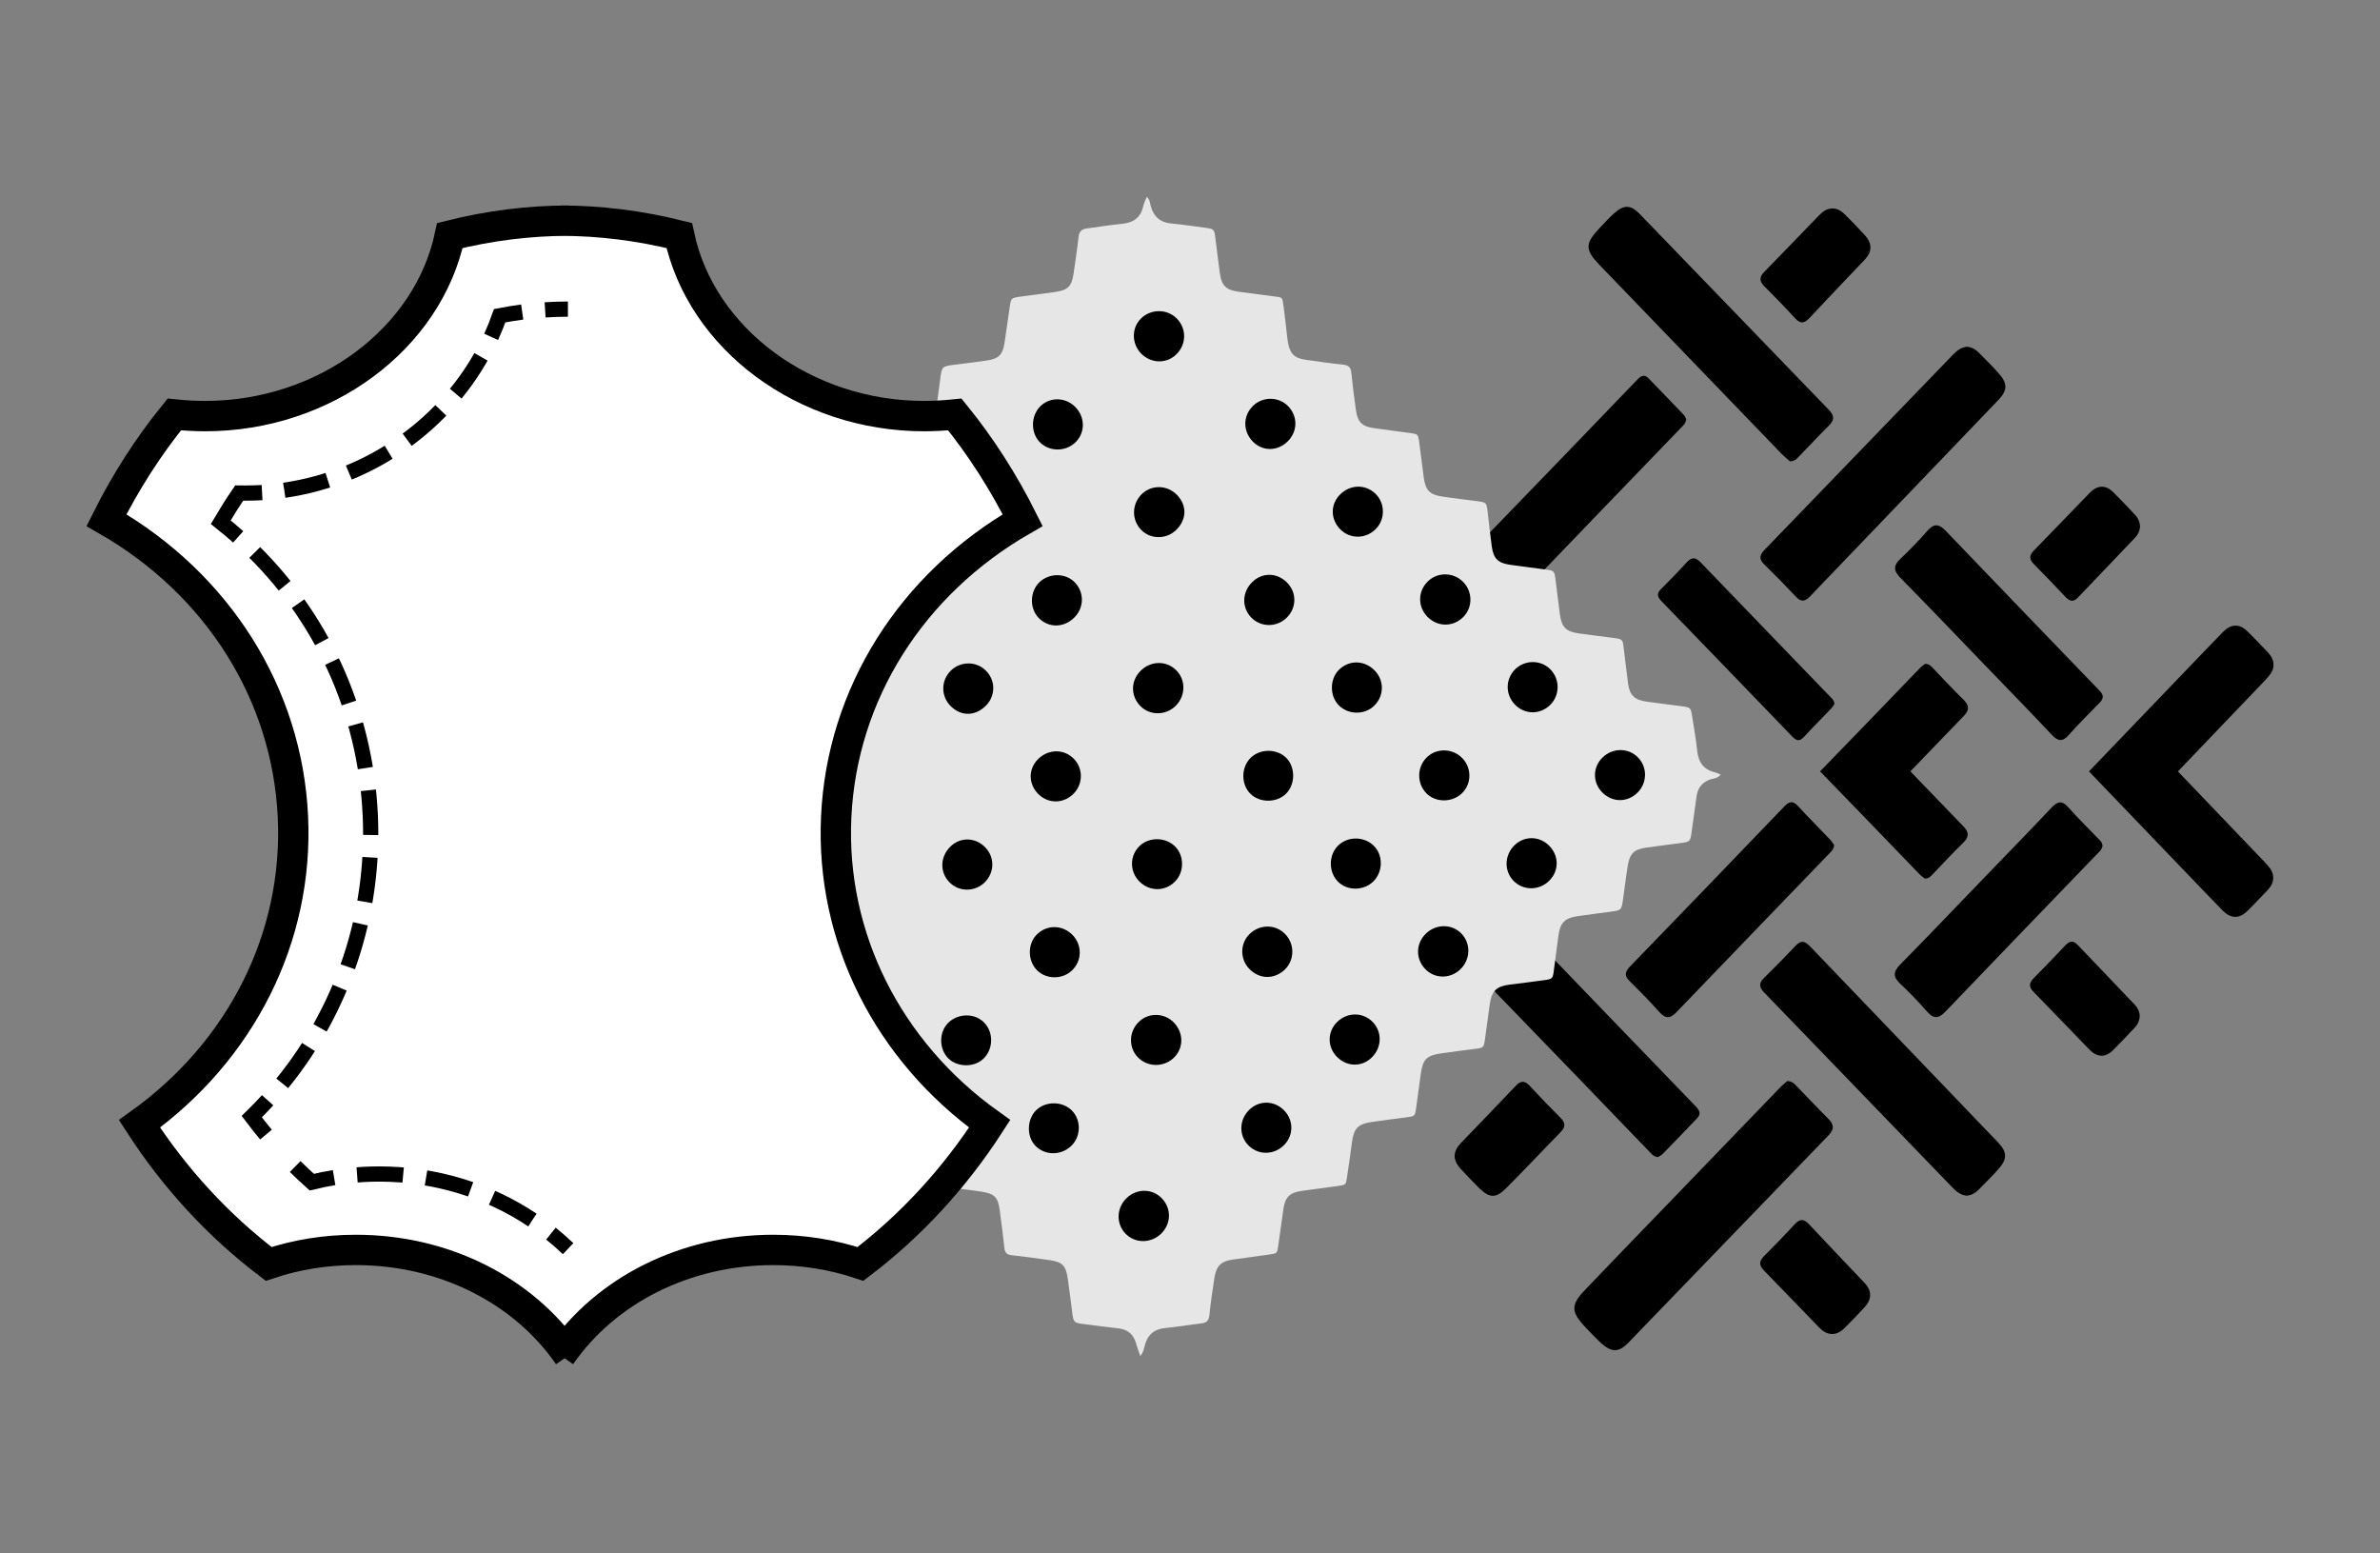 <?xml version="1.0" encoding="utf-8"?>
<!-- Generator: Adobe Illustrator 28.3.0, SVG Export Plug-In . SVG Version: 6.00 Build 0)  -->
<svg version="1.1" xmlns="http://www.w3.org/2000/svg" xmlns:xlink="http://www.w3.org/1999/xlink" x="0px" y="0px"
	 viewBox="0 0 245.2 160.01" style="enable-background:new 0 0 245.2 160.01;" xml:space="preserve">
<rect x="0" y="0" width="245.2" height="160.01" fill="#808080" stroke="none"/>
<style type="text/css">
	.st0{fill:none;stroke:#000000;stroke-width:6;stroke-miterlimit:10;}
	.st1{fill-rule:evenodd;clip-rule:evenodd;}
	.st2{fill:none;}
	.st3{fill:#383838;}
	.st4{fill:none;stroke:#000000;stroke-width:3.5;stroke-miterlimit:10;}
	.st5{fill:#333333;}
	.st6{fill:none;stroke:#000000;stroke-width:4;stroke-miterlimit:10;}
	.st7{fill:none;stroke:#000000;stroke-width:4;stroke-miterlimit:10;stroke-dasharray:9.173,8.154;}
	.st8{fill:none;stroke:#000000;stroke-width:4;stroke-miterlimit:10;stroke-dasharray:9.898,8.798;}
	.st9{fill:none;stroke:#000000;stroke-width:4;stroke-miterlimit:10;stroke-dasharray:9,8;}
	.st10{fill:none;stroke:#000000;stroke-width:5;stroke-miterlimit:10;}
	.st11{fill:#B3B3B3;}
	.st12{fill:#666666;}
	.st13{fill:#CCCCCC;}
	.st14{fill:#999999;}
	.st15{fill:#E6E6E6;}
	.st16{fill:#4D4D4D;}
	.st17{fill:#FFFFFF;}
	.st18{fill:#F2F2F2;}
	.st19{fill:none;stroke:#000000;stroke-width:3.501;stroke-miterlimit:10;}
	.st20{fill:none;stroke:#000000;stroke-width:1.569;stroke-miterlimit:10;}
	.st21{fill:none;stroke:#000000;stroke-width:1.569;stroke-miterlimit:10;stroke-dasharray:4.944,2.472;}
	.st22{fill:none;stroke:#000000;stroke-width:1.569;stroke-miterlimit:10;stroke-dasharray:4.497,2.249;}
	.st23{fill:none;stroke:#000000;stroke-width:1.569;stroke-miterlimit:10;stroke-dasharray:4.684,2.342;}
	.st24{fill:none;stroke:#000000;stroke-width:1.569;stroke-miterlimit:10;stroke-dasharray:5.042,2.521;}
	.st25{fill:none;stroke:#000000;stroke-width:1.569;stroke-miterlimit:10;stroke-dasharray:4.683,2.341;}
	.st26{fill:none;stroke:#000000;stroke-width:1.569;stroke-miterlimit:10;stroke-dasharray:4.497,2.248;}
	.st27{fill:none;stroke:#000000;stroke-width:1.569;stroke-miterlimit:10;stroke-dasharray:4.94,2.47;}
	.st28{fill:#FFFFFF;stroke:#000000;stroke-width:4.792;stroke-miterlimit:10;}
	.st29{fill:none;stroke:#000000;stroke-width:2.402;stroke-miterlimit:10;}
	.st30{fill:none;stroke:#000000;stroke-width:2.402;stroke-miterlimit:10;stroke-dasharray:7.28,3.64;}
	.st31{fill:none;stroke:#000000;stroke-width:2.402;stroke-miterlimit:10;stroke-dasharray:7.073,3.537;}
	.st32{fill:none;stroke:#000000;stroke-width:2.402;stroke-miterlimit:10;stroke-dasharray:7.061,3.53;}
	.st33{fill:#FFFFFF;stroke:#000000;stroke-width:4.11;stroke-miterlimit:10;}
	.st34{fill:none;stroke:#000000;stroke-width:2.06;stroke-miterlimit:10;}
	.st35{fill:none;stroke:#000000;stroke-width:2.06;stroke-miterlimit:10;stroke-dasharray:6.244,3.122;}
	.st36{fill:none;stroke:#000000;stroke-width:2.06;stroke-miterlimit:10;stroke-dasharray:6.066,3.033;}
	.st37{fill:none;stroke:#000000;stroke-width:2.06;stroke-miterlimit:10;stroke-dasharray:6.056,3.028;}
	.st38{fill:none;stroke:#000000;stroke-width:1.568;stroke-miterlimit:10;}
	.st39{fill:none;stroke:#000000;stroke-width:1.568;stroke-miterlimit:10;stroke-dasharray:4.75,2.375;}
	.st40{fill:none;stroke:#000000;stroke-width:1.568;stroke-miterlimit:10;stroke-dasharray:4.614,2.307;}
	.st41{fill:none;stroke:#000000;stroke-width:1.568;stroke-miterlimit:10;stroke-dasharray:4.608,2.304;}
	.st42{fill:#FFFFFF;stroke:#000000;stroke-width:3.127;stroke-miterlimit:10;}
	.st43{fill:none;stroke:#000000;stroke-width:1.49;stroke-miterlimit:10;}
	.st44{fill:none;stroke:#000000;stroke-width:1.49;stroke-miterlimit:10;stroke-dasharray:4.513,2.257;}
	.st45{fill:none;stroke:#000000;stroke-width:1.49;stroke-miterlimit:10;stroke-dasharray:4.384,2.192;}
	.st46{fill:none;stroke:#000000;stroke-width:1.49;stroke-miterlimit:10;stroke-dasharray:4.378,2.189;}
	.st47{fill:#FFFFFF;stroke:#000000;stroke-width:2.971;stroke-miterlimit:10;}
</style>
<g id="Livello_1">
</g>
<g id="Livello_2">
	<g>
		<g>
			<path d="M184.12,111.36c0.52,0,0.76,0.29,1,0.54c1.09,1.12,2.15,2.26,3.26,3.36c0.61,0.61,0.58,1.09-0.01,1.7
				c-6.88,7.11-13.74,14.25-20.62,21.36c-0.97,1-1.71,0.99-2.76,0.06c-0.56-0.5-1.08-1.07-1.6-1.61c-1.58-1.66-1.59-2.35-0.03-3.97
				c3.08-3.22,6.18-6.42,9.28-9.63c3.53-3.66,7.05-7.32,10.58-10.97C183.53,111.87,183.87,111.59,184.12,111.36z"/>
			<path d="M202.59,123.16c-0.58-0.06-1.01-0.4-1.4-0.8c-6.47-6.7-12.94-13.41-19.42-20.11c-0.5-0.52-0.62-0.94-0.05-1.5
				c1.12-1.09,2.21-2.2,3.28-3.34c0.53-0.56,0.93-0.5,1.45,0.04c6.47,6.76,12.97,13.51,19.44,20.27c0.92,0.97,0.9,1.69,0.01,2.69
				c-0.64,0.73-1.34,1.41-2.02,2.1C203.52,122.88,203.1,123.14,202.59,123.16z"/>
			<path d="M229,93.8c-1.34-1.37-2.69-2.79-4.03-4.18c-3.27-3.39-6.5-6.79-9.77-10.18h9.16c2.98,3.11,5.96,6.23,8.94,9.34
				c0.42,0.48,0.9,0.91,0.9,1.62c0,0.51-0.24,0.91-0.56,1.27c-0.71,0.73-1.39,1.47-2.12,2.18C230.69,94.66,229.83,94.63,229,93.8z"
				/>
			<path d="M216.61,87.16c-0.07,0.37-0.34,0.58-0.57,0.82c-5.21,5.41-10.43,10.8-15.62,16.23c-0.75,0.78-1.25,0.72-1.92-0.05
				c-0.86-0.98-1.77-1.93-2.72-2.82c-0.76-0.71-0.75-1.24-0.01-1.99c2.93-2.97,5.81-6,8.71-9c2.28-2.37,4.59-4.72,6.84-7.12
				c0.66-0.71,1.14-0.81,1.81-0.03c0.94,1.08,1.98,2.07,2.97,3.11C216.34,86.55,216.61,86.77,216.61,87.16z"/>
			<path d="M170.8,119.19c-0.46-0.05-0.66-0.34-0.89-0.58c-5.24-5.43-10.47-10.88-15.73-16.29c-0.65-0.67-0.67-1.15,0-1.8
				c1.03-0.99,2.01-2.04,2.99-3.09c0.53-0.57,0.96-0.67,1.55-0.05c5.32,5.54,10.65,11.06,15.98,16.58c0.35,0.37,0.6,0.74,0.16,1.21
				c-1.2,1.25-2.39,2.5-3.6,3.73C171.11,119.04,170.91,119.12,170.8,119.19z"/>
			<path d="M198.31,90.5c-0.17-0.13-0.42-0.3-0.61-0.51c-3.39-3.52-6.81-7.06-10.21-10.56h9.3c1.81,1.87,3.64,3.77,5.45,5.65
				c0.59,0.58,0.68,1.06,0.05,1.7c-1.1,1.06-2.12,2.18-3.17,3.27C198.92,90.25,198.73,90.5,198.31,90.5z"/>
			<path d="M188.96,87.04c-0.03,0.48-0.32,0.68-0.54,0.92c-5.24,5.44-10.48,10.86-15.71,16.31c-0.65,0.68-1.12,0.67-1.74-0.01
				c-0.99-1.1-2.02-2.16-3.07-3.19c-0.55-0.54-0.51-0.95,0.01-1.49c5.31-5.48,10.61-10.98,15.89-16.48
				c0.49-0.51,0.87-0.69,1.43-0.08c1.08,1.18,2.22,2.31,3.32,3.47C188.73,86.67,188.85,86.89,188.96,87.04z"/>
			<path d="M188.79,137.41c-0.58,0.01-1.02-0.31-1.41-0.71c-1.88-1.93-3.74-3.89-5.63-5.81c-0.53-0.54-0.55-0.96-0.01-1.5
				c1.07-1.07,2.13-2.16,3.16-3.28c0.5-0.55,0.91-0.6,1.45-0.03c1.9,2.03,3.82,4.04,5.74,6.06c0.78,0.83,0.76,1.68,0.02,2.5
				c-0.68,0.75-1.39,1.47-2.1,2.18C189.67,137.16,189.27,137.4,188.79,137.41z"/>
			<path d="M220.45,104.67c-0.03,0.45-0.2,0.84-0.49,1.15c-0.75,0.8-1.5,1.6-2.27,2.36c-0.8,0.79-1.64,0.73-2.41-0.05
				c-1.94-1.99-3.85-4-5.79-5.98c-0.5-0.51-0.44-0.92,0.04-1.4c1.1-1.1,2.17-2.23,3.24-3.36c0.42-0.44,0.79-0.56,1.26-0.08
				c1.97,2.07,3.96,4.13,5.93,6.21C220.25,103.83,220.43,104.22,220.45,104.67z"/>
			<path d="M149.86,119.13c0.01-0.57,0.27-1,0.63-1.37c1.89-1.97,3.8-3.93,5.68-5.92c0.53-0.56,0.93-0.53,1.44,0.02
				c1.03,1.11,2.08,2.21,3.15,3.27c0.54,0.53,0.54,0.96,0.01,1.5c-1.89,1.92-3.72,3.89-5.63,5.79c-1.04,1.04-1.7,0.99-2.77-0.06
				c-0.63-0.62-1.23-1.27-1.84-1.91C150.18,120.08,149.91,119.65,149.86,119.13z"/>
			<path d="M184.4,47.52c0.5,0,0.72-0.27,0.95-0.51c1.03-1.06,2.03-2.14,3.08-3.18c0.58-0.58,0.55-1.03-0.01-1.61
				c-6.51-6.73-13-13.48-19.51-20.2c-0.92-0.95-1.62-0.94-2.61-0.05c-0.53,0.47-1.02,1.01-1.51,1.53c-1.49,1.57-1.51,2.22-0.03,3.76
				c2.92,3.04,5.85,6.07,8.78,9.11c3.34,3.46,6.67,6.92,10.01,10.38C183.84,47.04,184.17,47.3,184.4,47.52z"/>
			<path d="M202.62,35.72c-0.58,0.06-1.01,0.4-1.4,0.8c-6.47,6.7-12.94,13.41-19.42,20.11c-0.5,0.52-0.62,0.94-0.05,1.5
				c1.12,1.09,2.21,2.2,3.28,3.34c0.53,0.56,0.93,0.5,1.45-0.04c6.47-6.76,12.97-13.51,19.44-20.27c0.92-0.97,0.9-1.69,0.01-2.69
				c-0.64-0.73-1.34-1.41-2.02-2.1C203.55,36,203.13,35.74,202.62,35.72z"/>
			<path d="M229.03,65.09c-1.34,1.37-2.69,2.79-4.03,4.18c-3.27,3.39-6.5,6.79-9.77,10.18h9.16c2.98-3.11,5.96-6.23,8.94-9.34
				c0.42-0.48,0.9-0.91,0.9-1.62c0-0.51-0.24-0.91-0.56-1.27c-0.71-0.73-1.39-1.47-2.12-2.18
				C230.72,64.22,229.86,64.25,229.03,65.09z"/>
			<path d="M216.64,71.72c-0.07-0.37-0.34-0.58-0.57-0.82c-5.21-5.41-10.43-10.8-15.62-16.23c-0.75-0.78-1.25-0.72-1.92,0.05
				c-0.86,0.98-1.77,1.93-2.72,2.82c-0.76,0.71-0.75,1.24-0.01,1.99c2.93,2.97,5.81,6,8.71,9c2.28,2.37,4.59,4.72,6.84,7.12
				c0.66,0.71,1.14,0.81,1.81,0.03c0.94-1.08,1.98-2.07,2.97-3.11C216.37,72.33,216.64,72.11,216.64,71.72z"/>
			<path d="M198.34,68.38c-0.17,0.13-0.42,0.3-0.61,0.51c-3.39,3.52-6.81,7.06-10.21,10.56h9.3c1.81-1.87,3.64-3.77,5.45-5.65
				c0.59-0.58,0.68-1.06,0.05-1.7c-1.1-1.06-2.12-2.18-3.17-3.27C198.95,68.63,198.75,68.38,198.34,68.38z"/>
			<path d="M188.99,72.52c-0.02-0.4-0.27-0.58-0.46-0.78c-4.44-4.6-8.88-9.19-13.31-13.8c-0.55-0.57-0.95-0.57-1.47,0.01
				c-0.84,0.93-1.71,1.82-2.6,2.7c-0.47,0.46-0.43,0.8,0.01,1.26c4.5,4.64,8.99,9.29,13.47,13.94c0.42,0.43,0.74,0.58,1.21,0.07
				c0.92-1,1.88-1.96,2.82-2.94C188.79,72.84,188.9,72.65,188.99,72.52z"/>
			<path d="M188.82,21.47c-0.58-0.01-1.02,0.31-1.41,0.71c-1.88,1.93-3.74,3.89-5.63,5.81c-0.53,0.54-0.55,0.96-0.01,1.5
				c1.07,1.07,2.13,2.16,3.16,3.28c0.5,0.55,0.91,0.6,1.45,0.03c1.9-2.03,3.82-4.04,5.74-6.06c0.78-0.83,0.76-1.68,0.02-2.5
				c-0.68-0.75-1.39-1.47-2.1-2.18C189.7,21.73,189.3,21.48,188.82,21.47z"/>
			<path d="M220.48,54.21c-0.03-0.45-0.2-0.84-0.49-1.15c-0.75-0.8-1.5-1.6-2.27-2.36c-0.8-0.79-1.64-0.73-2.41,0.05
				c-1.94,1.99-3.85,4-5.79,5.98c-0.5,0.51-0.44,0.92,0.04,1.4c1.1,1.1,2.17,2.23,3.24,3.36c0.42,0.44,0.79,0.56,1.26,0.08
				c1.97-2.07,3.96-4.13,5.93-6.21C220.28,55.05,220.46,54.66,220.48,54.21z"/>
			<path d="M173.72,43.17c-0.05,0.47-0.33,0.68-0.56,0.92c-5.24,5.44-10.49,10.86-15.71,16.31c-0.64,0.67-1.11,0.69-1.74,0
				c-0.96-1.07-1.97-2.09-2.98-3.1c-0.55-0.55-0.64-1-0.05-1.61c5.34-5.51,10.67-11.04,15.99-16.57c0.35-0.37,0.72-0.62,1.16-0.16
				c1.2,1.24,2.41,2.48,3.6,3.73C173.58,42.84,173.66,43.05,173.72,43.17z"/>
		</g>
		<path class="st15" d="M177.28,79.79c-0.24-0.1-0.39-0.18-0.54-0.22c-1.22-0.27-1.77-1.05-1.89-2.27
			c-0.12-1.16-0.33-2.31-0.51-3.47c-0.15-0.95-0.16-0.96-1.14-1.09c-1.19-0.16-2.38-0.3-3.57-0.47c-1.27-0.18-1.75-0.67-1.91-1.94
			c-0.15-1.19-0.29-2.38-0.44-3.58c-0.1-0.88-0.12-0.91-0.98-1.03c-1.22-0.17-2.45-0.3-3.67-0.48c-1.28-0.18-1.74-0.64-1.92-1.93
			c-0.16-1.19-0.29-2.38-0.45-3.58c-0.12-0.94-0.14-0.95-1.05-1.07c-1.22-0.17-2.45-0.31-3.67-0.49c-1.22-0.18-1.68-0.65-1.85-1.88
			c-0.16-1.19-0.29-2.39-0.43-3.58c-0.11-0.94-0.13-0.96-1.04-1.08c-1.19-0.16-2.38-0.3-3.57-0.47c-1.36-0.2-1.79-0.64-1.97-1.99
			c-0.16-1.19-0.3-2.38-0.46-3.57c-0.12-0.89-0.13-0.88-0.97-1c-1.26-0.17-2.51-0.33-3.76-0.51c-1.17-0.17-1.63-0.64-1.79-1.82
			c-0.18-1.29-0.35-2.57-0.48-3.87c-0.05-0.56-0.28-0.78-0.84-0.84c-1.29-0.13-2.58-0.32-3.86-0.5c-1.18-0.17-1.62-0.62-1.83-1.79
			c-0.03-0.19-0.06-0.38-0.08-0.58c-0.11-0.97-0.21-1.94-0.34-2.9c-0.18-1.34-0.08-1.12-1.24-1.29c-1.16-0.17-2.32-0.29-3.48-0.46
			c-1.23-0.17-1.7-0.64-1.87-1.86c-0.17-1.25-0.31-2.51-0.48-3.77c-0.11-0.79-0.15-0.83-0.96-0.94c-1.19-0.16-2.38-0.34-3.58-0.45
			c-1.16-0.11-1.82-0.73-2.11-1.82c-0.08-0.29-0.07-0.64-0.41-0.92c-0.14,0.36-0.29,0.65-0.36,0.96c-0.26,1.21-1.04,1.71-2.22,1.82
			c-1.2,0.11-2.39,0.32-3.58,0.47c-0.53,0.07-0.8,0.31-0.86,0.86c-0.14,1.26-0.33,2.52-0.51,3.77c-0.2,1.34-0.57,1.72-1.92,1.92
			c-1.22,0.18-2.45,0.31-3.68,0.49c-0.81,0.12-0.85,0.17-0.97,0.96c-0.2,1.29-0.36,2.58-0.56,3.86c-0.18,1.15-0.62,1.57-1.78,1.74
			c-1.09,0.16-2.19,0.29-3.29,0.43c-1.39,0.17-1.38,0.17-1.56,1.6c-0.13,1.07-0.28,2.13-0.44,3.19c-0.19,1.26-0.61,1.67-1.88,1.86
			c-1.22,0.18-2.45,0.33-3.67,0.5c-0.86,0.12-0.88,0.14-1.02,1.02c-0.19,1.25-0.33,2.52-0.52,3.77c-0.18,1.18-0.6,1.58-1.76,1.75
			c-1.26,0.18-2.52,0.33-3.77,0.51c-0.86,0.12-0.89,0.14-1.02,1.02c-0.18,1.19-0.34,2.38-0.5,3.58c-0.19,1.38-0.6,1.81-1.96,2
			c-1.19,0.17-2.39,0.31-3.58,0.47c-0.89,0.12-0.94,0.16-1.08,1.08c-0.17,1.16-0.31,2.32-0.48,3.48c-0.22,1.5-0.63,1.89-2.12,2.07
			c-1.16,0.14-2.32,0.28-3.48,0.45c-0.84,0.12-0.9,0.2-1.01,1.03c-0.16,1.19-0.31,2.39-0.48,3.58c-0.2,1.38-0.63,1.81-1.99,1.98
			c-1.19,0.16-2.39,0.31-3.58,0.46c-0.94,0.12-0.94,0.12-1.09,1.03c-0.21,1.25-0.43,2.5-0.6,3.76c-0.14,1.06-0.63,1.74-1.71,1.98
			c-0.26,0.06-0.59,0.07-0.76,0.43c0.32,0.12,0.62,0.26,0.92,0.33c1.07,0.24,1.57,0.9,1.67,1.98c0.11,1.2,0.28,2.39,0.45,3.58
			c0.12,0.87,0.2,0.94,1.09,1.05c1.19,0.15,2.38,0.29,3.58,0.44c1.25,0.16,1.68,0.58,1.86,1.85c0.17,1.19,0.3,2.38,0.46,3.57
			c0.14,1.01,0.16,1.03,1.2,1.17c1.25,0.17,2.51,0.34,3.77,0.5c0.89,0.11,1.39,0.62,1.55,1.49c0.04,0.22,0.08,0.45,0.1,0.67
			c0.14,1.13,0.27,2.26,0.42,3.38c0.1,0.79,0.17,0.87,0.94,0.97c1.13,0.15,2.25,0.29,3.38,0.43c1.64,0.19,2.07,0.62,2.26,2.24
			c0.13,1.1,0.26,2.19,0.41,3.29c0.13,0.94,0.17,0.98,1.15,1.11c1.13,0.15,2.25,0.28,3.38,0.44c1.53,0.21,1.84,0.53,2.05,2.09
			c0.15,1.13,0.27,2.26,0.42,3.38c0.13,0.94,0.17,0.98,1.15,1.12c1.16,0.16,2.32,0.29,3.48,0.45c1.39,0.2,1.79,0.61,1.96,1.97
			c0.14,1.16,0.28,2.32,0.42,3.48c0.11,0.92,0.2,1.02,1.13,1.15c1.19,0.16,2.39,0.27,3.57,0.46c1.36,0.21,1.7,0.58,1.88,1.94
			c0.17,1.29,0.34,2.57,0.48,3.87c0.05,0.47,0.24,0.67,0.72,0.73c1.29,0.14,2.58,0.32,3.86,0.5c1.37,0.19,1.74,0.53,1.94,1.88
			c0.18,1.19,0.31,2.38,0.47,3.57c0.13,0.99,0.19,1.03,1.21,1.15c1.16,0.14,2.32,0.31,3.48,0.43c0.99,0.1,1.61,0.6,1.88,1.55
			c0.12,0.42,0.27,0.83,0.44,1.31c0.32-0.39,0.37-0.75,0.46-1.09c0.29-1.11,0.98-1.7,2.14-1.8c1.23-0.11,2.45-0.33,3.68-0.47
			c0.54-0.06,0.78-0.29,0.84-0.86c0.13-1.29,0.32-2.58,0.52-3.87c0.2-1.23,0.7-1.68,1.92-1.85c1.26-0.17,2.52-0.34,3.77-0.52
			c0.75-0.11,0.77-0.12,0.88-0.9c0.19-1.26,0.34-2.51,0.53-3.77c0.18-1.24,0.64-1.7,1.88-1.88c1.26-0.18,2.52-0.33,3.77-0.51
			c0.78-0.11,0.79-0.12,0.9-0.87c0.18-1.19,0.35-2.38,0.51-3.58c0.19-1.47,0.6-1.93,2.06-2.14c1.19-0.18,2.39-0.32,3.58-0.48
			c0.83-0.11,0.85-0.11,0.97-0.92c0.18-1.19,0.32-2.39,0.49-3.58c0.21-1.49,0.6-1.87,2.12-2.09c1.16-0.17,2.32-0.31,3.48-0.46
			c0.86-0.11,0.88-0.11,1.01-1c0.17-1.19,0.32-2.39,0.49-3.58c0.2-1.4,0.68-1.86,2.06-2.04c1.19-0.15,2.39-0.29,3.58-0.46
			c0.81-0.11,0.86-0.17,0.96-0.96c0.16-1.19,0.31-2.39,0.47-3.58c0.18-1.38,0.65-1.86,2.05-2.06c1.1-0.16,2.19-0.29,3.29-0.44
			c1.15-0.16,1.16-0.16,1.32-1.27c0.17-1.16,0.3-2.32,0.49-3.48c0.2-1.25,0.65-1.68,1.9-1.86c1.16-0.17,2.32-0.3,3.48-0.46
			c1.05-0.14,1.06-0.15,1.2-1.16c0.17-1.22,0.35-2.45,0.51-3.67c0.12-0.9,0.62-1.47,1.48-1.76
			C176.56,80.2,176.94,80.18,177.28,79.79z"/>
		<path d="M141.51,90.77c-1,1.01-2.72,1.02-3.69,0.02c-0.94-0.98-0.95-2.65-0.02-3.63c0.97-1.02,2.66-1.05,3.69-0.08
			C142.51,88.03,142.51,89.76,141.51,90.77z"/>
		<path d="M121.12,72.71c-1.03,1.02-2.7,1.01-3.67-0.02c-0.98-1.04-0.96-2.57,0.06-3.59c1.05-1.05,2.65-1.08,3.67-0.06
			C122.19,70.04,122.16,71.68,121.12,72.71z"/>
		<path d="M116.07,123.41c1.06-1.02,2.68-1,3.66,0.06c0.97,1.04,0.93,2.58-0.09,3.59c-1.04,1.03-2.68,1.04-3.68,0.02
			C114.97,126.06,115.01,124.43,116.07,123.41z"/>
		<path d="M150.47,99.83c-1.06,1.03-2.68,1.01-3.66-0.04c-0.98-1.05-0.95-2.58,0.07-3.6c1.03-1.03,2.68-1.05,3.67-0.04
			C151.55,97.17,151.51,98.81,150.47,99.83z"/>
		<path d="M132.5,81.75c-0.97,0.97-2.74,0.97-3.7-0.01c-0.94-0.96-0.94-2.65,0-3.63c0.96-1,2.71-1.03,3.7-0.06
			C133.47,79,133.47,80.78,132.5,81.75z"/>
		<path d="M150.73,59.93c1.02,1.03,1.01,2.68-0.02,3.67c-1.05,1.01-2.64,0.98-3.66-0.08c-0.99-1.02-0.99-2.58,0.01-3.59
			C148.05,58.91,149.72,58.91,150.73,59.93z"/>
		<path d="M117.58,36.43c-1-1.01-1.02-2.62-0.05-3.6c1.01-1.02,2.67-1.04,3.68-0.05c1.06,1.05,1.05,2.7-0.04,3.74
			C120.18,37.49,118.58,37.45,117.58,36.43z"/>
		<path d="M106.75,114.36c0.99-0.97,2.74-0.94,3.7,0.05c0.95,0.98,0.92,2.64-0.06,3.6c-1.04,1.02-2.67,1.04-3.68,0.05
			C105.75,117.12,105.77,115.32,106.75,114.36z"/>
		<path d="M120.93,105.32c1.04,1.07,1.03,2.67-0.02,3.66c-1.05,0.98-2.69,0.95-3.68-0.07c-0.99-1.02-0.94-2.67,0.12-3.67
			C118.34,104.28,119.95,104.32,120.93,105.32z"/>
		<path d="M101.32,109.05c-0.94,0.92-2.69,0.9-3.63-0.04c-0.95-0.95-0.97-2.66-0.03-3.62c1.03-1.05,2.79-1.06,3.76-0.03
			C102.38,106.37,102.34,108.07,101.32,109.05z"/>
		<path d="M78.57,90.74c1.02-1.01,2.83-0.98,3.84,0.05c1,1.02,0.97,2.7-0.05,3.74c-1.06,1.07-2.74,1.09-3.81,0.05
			C77.53,93.6,77.55,91.75,78.57,90.74z"/>
		<path d="M85.66,84.84c-0.84,0.84-2.34,0.83-3.17-0.02c-0.83-0.85-0.81-2.35,0.05-3.16c0.84-0.8,2.28-0.79,3.1,0.02
			C86.49,82.51,86.5,84,85.66,84.84z"/>
		<path d="M128.71,99.8c-0.97-1-0.97-2.61,0.02-3.58c1.04-1.03,2.66-1.04,3.67-0.01c1,1.02,0.99,2.68-0.04,3.67
			C131.27,100.91,129.76,100.88,128.71,99.8z"/>
		<path d="M110.67,63.62c-1.07,1.06-2.62,1.08-3.65,0.04c-0.97-0.97-0.93-2.73,0.07-3.69c1.01-0.96,2.66-0.96,3.61-0.01
			C111.73,60.99,111.71,62.6,110.67,63.62z"/>
		<path d="M101.22,57.01c-1.02,1.01-2.85,0.99-3.84-0.04c-0.97-1.01-0.97-2.76,0-3.77c0.99-1.02,2.82-1.04,3.84-0.03
			C102.24,54.18,102.24,55.99,101.22,57.01z"/>
		<path d="M141.62,69.06c1.02,1.03,0.99,2.64-0.06,3.65c-0.98,0.94-2.63,0.93-3.61-0.04c-0.98-0.96-0.97-2.74,0.01-3.69
			C139.02,67.96,140.56,67.99,141.62,69.06z"/>
		<path d="M78.61,75.76c-1.05-1.03-1.07-2.74-0.03-3.82c0.99-1.03,2.65-1.04,3.72-0.01c1.11,1.06,1.17,2.75,0.13,3.8
			C81.39,76.78,79.67,76.8,78.61,75.76z"/>
		<path d="M88.04,66.34c-1.06-1.05-1.1-2.69-0.11-3.73c1.05-1.09,2.85-1.09,3.89-0.01c1.02,1.06,0.99,2.79-0.06,3.82
			C90.74,67.43,89.09,67.39,88.04,66.34z"/>
		<path d="M110.77,41.91c1.01,1.01,1.06,2.57,0.1,3.58c-1,1.06-2.75,1.08-3.75,0.05c-0.96-0.98-0.92-2.73,0.07-3.7
			C108.18,40.87,109.76,40.9,110.77,41.91z"/>
		<path d="M147,78.01c1.01-0.99,2.68-0.94,3.67,0.1c0.97,1.02,0.95,2.63-0.05,3.6c-1.01,0.98-2.74,0.98-3.69-0.02
			C145.95,80.66,145.98,79,147,78.01z"/>
		<path d="M106.82,99.92c-0.97-1-0.96-2.74,0.03-3.69c1.05-1.01,2.64-0.97,3.66,0.09c1.01,1.05,0.97,2.67-0.09,3.66
			C109.42,100.92,107.76,100.89,106.82,99.92z"/>
		<path d="M117.37,90.78c-1.02-1.04-0.99-2.67,0.06-3.66c1.01-0.95,2.72-0.89,3.68,0.12c0.93,0.98,0.89,2.66-0.09,3.6
			C119.98,91.86,118.4,91.83,117.37,90.78z"/>
		<path d="M101.58,72.68c-1.09,1.1-2.54,1.13-3.62,0.07c-1.03-1.01-1.04-2.63-0.02-3.65c0.99-0.99,2.59-1.02,3.59-0.06
			C102.58,70.03,102.6,71.65,101.58,72.68z"/>
		<path d="M159.71,72.61c-1.05,1.03-2.63,1.01-3.64-0.04c-1.01-1.05-0.98-2.66,0.06-3.66c1.01-0.96,2.61-0.95,3.59,0.03
			C160.73,69.96,160.72,71.61,159.71,72.61z"/>
		<path d="M132.54,63.65c-1.03,1-2.69,0.97-3.66-0.07c-0.98-1.05-0.91-2.63,0.16-3.65c1.03-0.99,2.54-0.95,3.56,0.08
			C133.62,61.04,133.6,62.63,132.54,63.65z"/>
		<path d="M121.17,54.59c-1,0.98-2.62,0.98-3.58,0.01c-1.04-1.05-1-2.72,0.08-3.74c1.01-0.95,2.59-0.9,3.58,0.11
			C122.31,52.06,122.28,53.52,121.17,54.59z"/>
		<path d="M132.69,45.44c-1.03,1.04-2.54,1.08-3.56,0.1c-1.09-1.05-1.11-2.68-0.05-3.72c0.99-0.98,2.6-0.99,3.59-0.02
			C133.71,42.82,133.72,44.4,132.69,45.44z"/>
		<path d="M132.32,117.92c-1.03,1.06-2.65,1.1-3.67,0.09c-1.03-1.01-1.01-2.63,0.03-3.67c1.01-1.01,2.56-1.01,3.58,0
			C133.28,115.35,133.3,116.9,132.32,117.92z"/>
		<path d="M101.51,87.29c0.99,1.02,0.96,2.57-0.05,3.59c-1.03,1.02-2.69,1.01-3.67-0.03c-1-1.05-0.93-2.63,0.15-3.67
			C98.96,86.2,100.5,86.24,101.51,87.29z"/>
		<path d="M137.74,108.86c-1.01-1.02-1-2.58,0.01-3.58c1.05-1.04,2.67-1.04,3.67-0.01c1,1.03,0.96,2.64-0.11,3.67
			C140.3,109.93,138.76,109.9,137.74,108.86z"/>
		<path d="M106.98,81.8c-1.03-1.02-1.06-2.56-0.06-3.58c1.04-1.06,2.64-1.11,3.67-0.1c1.03,1,1.02,2.66-0.02,3.67
			C109.54,82.8,107.99,82.8,106.98,81.8z"/>
		<path d="M159.62,87.13c1.01,1.03,1.01,2.57,0,3.58c-1.04,1.04-2.67,1.05-3.68,0.03c-1-1.02-0.96-2.65,0.1-3.68
			C157.06,86.07,158.61,86.1,159.62,87.13z"/>
		<path d="M165.06,81.61c-1-1.03-0.98-2.58,0.04-3.58c1.05-1.03,2.68-1.02,3.67,0.01c0.97,1,0.94,2.61-0.06,3.6
			C167.66,82.69,166.09,82.67,165.06,81.61z"/>
		<path d="M138.1,54.54c-1.03-1.02-1.06-2.56-0.06-3.58c1.04-1.07,2.63-1.11,3.67-0.1c1.02,1,1.02,2.67-0.01,3.67
			C140.67,55.53,139.09,55.53,138.1,54.54z"/>
		<g>
			<g>
				<path class="st38" d="M57.78,128.64c-0.57-0.54-1.16-1.06-1.77-1.55"/>
				<path class="st39" d="M54.09,125.69c-4.54-3.04-10.01-4.74-15.79-4.74c-1.16,0-2.32,0.07-3.46,0.21"/>
				<path class="st38" d="M33.67,121.32c-0.77,0.13-1.54,0.28-2.3,0.47c-0.58-0.52-1.15-1.06-1.71-1.61"/>
				<path class="st38" d="M26.65,116.89c-0.5-0.6-0.98-1.22-1.46-1.85c0.56-0.55,1.11-1.11,1.63-1.69"/>
				<path class="st40" d="M28.33,111.61c6.22-7.65,9.52-17.39,9.07-27.56c-0.48-10.83-5.1-20.76-12.75-27.94"/>
				<path class="st38" d="M23.79,55.33c-0.58-0.52-1.19-1.02-1.8-1.51c0.61-1.03,1.24-2.04,1.91-3.01c0.2,0,0.4,0.01,0.6,0.01
					c0.59,0,1.17-0.02,1.75-0.05"/>
				<path class="st41" d="M28.54,50.52c9.03-1.31,16.83-6.95,20.81-14.76"/>
				<path class="st38" d="M49.85,34.72c0.32-0.71,0.62-1.44,0.88-2.18c0.77-0.15,1.55-0.27,2.32-0.38"/>
				<path class="st38" d="M55.41,31.94c0.79-0.05,1.57-0.08,2.35-0.08"/>
			</g>
		</g>
		<path class="st42" d="M57.76,139.63c4.68-6.76,12.87-10.88,21.9-10.88c3.09,0,6.1,0.48,8.99,1.44c5.19-3.94,9.66-8.79,13.31-14.43
			c-10.5-7.5-16.39-19.23-15.81-31.62c0.59-12.64,7.73-23.97,19.21-30.56c-1.97-3.94-4.31-7.59-6.99-10.89
			c-1.07,0.11-2.13,0.17-3.18,0.17c-12.27,0-22.95-7.94-25.21-18.6c-4.04-1.01-8.15-1.53-12.22-1.53h0.81
			c-4.07,0-8.18,0.52-12.22,1.53c-2.26,10.67-12.93,18.6-25.21,18.6c-1.05,0-2.12-0.06-3.18-0.17c-2.68,3.3-5.02,6.95-6.99,10.89
			c11.48,6.58,18.62,17.91,19.21,30.56c0.58,12.39-5.31,24.12-15.81,31.62c3.65,5.64,8.12,10.49,13.31,14.43
			c2.89-0.97,5.91-1.44,8.99-1.44c9.04,0,17.22,4.12,21.9,10.88"/>
		<g>
			<g>
				<path class="st38" d="M58.53,128.62c-0.57-0.54-1.16-1.06-1.77-1.55"/>
				<path class="st39" d="M54.85,125.67c-4.54-3.04-10.01-4.74-15.79-4.74c-1.16,0-2.32,0.07-3.46,0.21"/>
				<path class="st38" d="M34.42,121.3c-0.77,0.13-1.54,0.28-2.3,0.47c-0.58-0.52-1.15-1.06-1.71-1.61"/>
				<path class="st38" d="M27.4,116.87c-0.5-0.6-0.98-1.22-1.46-1.85c0.56-0.55,1.11-1.11,1.63-1.69"/>
				<path class="st40" d="M29.08,111.59c6.22-7.65,9.52-17.39,9.07-27.56c-0.48-10.83-5.1-20.76-12.75-27.94"/>
				<path class="st38" d="M24.54,55.3c-0.58-0.52-1.19-1.02-1.8-1.51c0.61-1.03,1.24-2.04,1.91-3.01c0.2,0,0.4,0.01,0.6,0.01
					c0.59,0,1.17-0.02,1.75-0.05"/>
				<path class="st41" d="M29.29,50.5c9.03-1.31,16.83-6.95,20.81-14.76"/>
				<path class="st38" d="M50.6,34.7c0.32-0.71,0.62-1.44,0.88-2.18c0.77-0.15,1.55-0.27,2.32-0.38"/>
				<path class="st38" d="M56.16,31.92c0.79-0.05,1.57-0.08,2.35-0.08"/>
			</g>
		</g>
	</g>
</g>
</svg>

